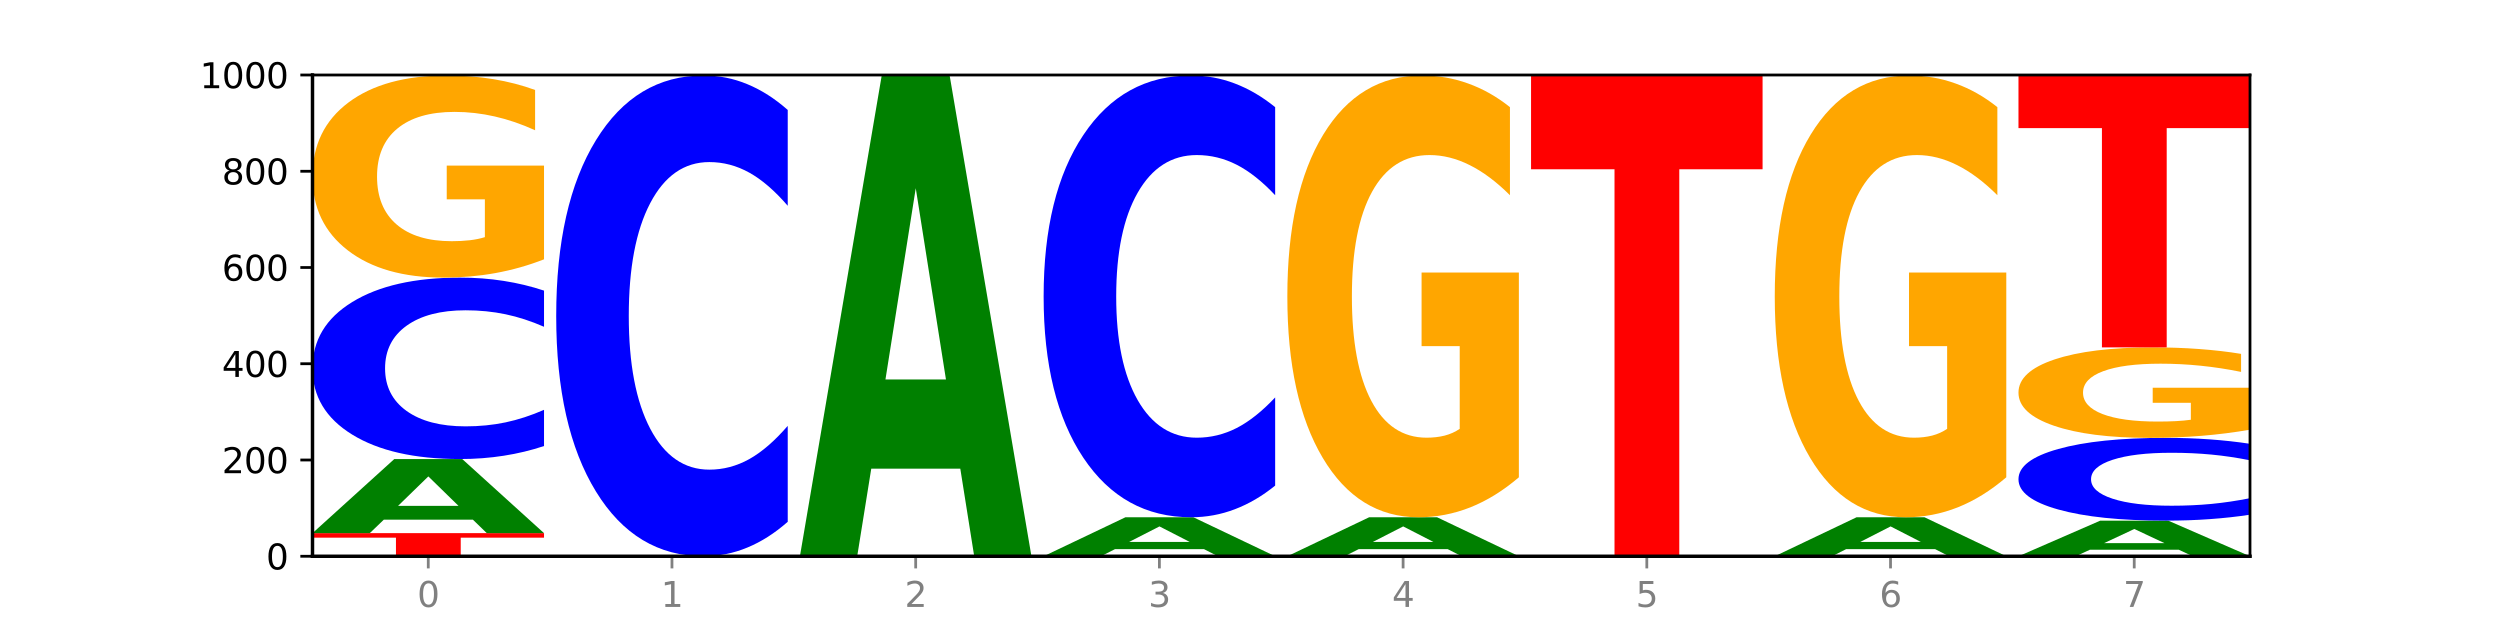 <?xml version="1.0" encoding="utf-8" standalone="no"?>
<!DOCTYPE svg PUBLIC "-//W3C//DTD SVG 1.1//EN"
  "http://www.w3.org/Graphics/SVG/1.1/DTD/svg11.dtd">
<svg xmlns:xlink="http://www.w3.org/1999/xlink" width="720pt" height="180pt" viewBox="0 0 720 180" xmlns="http://www.w3.org/2000/svg" version="1.1">
 <defs>
  <style type="text/css">*{stroke-linejoin: round; stroke-linecap: butt}</style>
 </defs>
 <g id="figure_1">
  <g id="patch_1">
   <path d="M 0 180 
L 720 180 
L 720 0 
L 0 0 
z
" style="fill: #ffffff"/>
  </g>
  <g id="axes_1">
   <g id="patch_2">
    <path d="M 90 160.2 
L 648 160.2 
L 648 21.6 
L 90 21.6 
z
" style="fill: #ffffff"/>
   </g>
   <g id="line2d_1">
    <path d="M 90 160.2 
L 648 160.2 
" clip-path="url(#p73f0db5737)" style="fill: none; stroke: #000000; stroke-width: 0.5; stroke-linecap: square"/>
   </g>
   <g id="patch_3">
    <path d="M 90 153.547 
L 156.679 153.547 
L 156.679 154.845 
L 132.69 154.845 
L 132.69 160.2 
L 114.036 160.2 
L 114.036 154.845 
L 90 154.845 
L 90 153.547 
z
" clip-path="url(#p73f0db5737)" style="fill: #ff0000"/>
   </g>
   <g id="patch_4">
    <path d="M 136.189 149.659 
L 110.545 149.659 
L 106.496 153.547 
L 90 153.547 
L 113.558 132.203 
L 133.121 132.203 
L 156.679 153.547 
L 140.197 153.547 
L 136.189 149.659 
z
M 114.635 145.697 
L 132.058 145.697 
L 123.36 137.207 
L 114.635 145.697 
z
" clip-path="url(#p73f0db5737)" style="fill: #008000"/>
   </g>
   <g id="patch_5">
    <path d="M 156.679 128.457 
Q 151.102 130.314 145.07 131.253 
Q 139.039 132.203 132.47 132.203 
Q 112.882 132.203 101.441 125.165 
Q 90 118.128 90 106.093 
Q 90 94.015 101.441 86.988 
Q 112.882 79.951 132.47 79.951 
Q 139.039 79.951 145.07 80.9 
Q 151.102 81.839 156.679 83.696 
L 156.679 94.112 
Q 151.051 91.651 145.591 90.507 
Q 140.131 89.363 134.1 89.363 
Q 123.281 89.363 117.082 93.82 
Q 110.899 98.267 110.899 106.093 
Q 110.899 113.886 117.082 118.344 
Q 123.281 122.791 134.1 122.791 
Q 140.131 122.791 145.591 121.647 
Q 151.051 120.492 156.679 118.031 
L 156.679 128.457 
z
" clip-path="url(#p73f0db5737)" style="fill: #0000ff"/>
   </g>
   <g id="patch_6">
    <path d="M 156.679 74.684 
Q 149.955 77.317 142.722 78.64 
Q 135.489 79.951 127.778 79.951 
Q 110.353 79.951 100.177 72.11 
Q 90 64.27 90 50.863 
Q 90 37.299 100.356 29.519 
Q 110.727 21.739 128.764 21.739 
Q 135.713 21.739 142.079 22.797 
Q 148.46 23.843 154.109 25.911 
L 154.109 37.515 
Q 148.281 34.858 142.513 33.547 
Q 136.744 32.224 130.946 32.224 
Q 120.216 32.224 114.403 37.058 
Q 108.59 41.88 108.59 50.863 
Q 108.59 59.761 114.194 64.619 
Q 119.798 69.465 130.109 69.465 
Q 132.919 69.465 135.325 69.188 
Q 137.731 68.9 139.643 68.299 
L 139.643 57.404 
L 128.66 57.404 
L 128.66 47.7 
L 156.679 47.7 
L 156.679 74.684 
z
" clip-path="url(#p73f0db5737)" style="fill: #ffa600"/>
   </g>
   <g id="patch_7">
    <path d="M 226.868 150.275 
Q 221.29 155.195 215.259 157.683 
Q 209.228 160.2 202.659 160.2 
Q 183.07 160.2 171.629 141.552 
Q 160.189 122.903 160.189 91.012 
Q 160.189 59.007 171.629 40.387 
Q 183.07 21.739 202.659 21.739 
Q 209.228 21.739 215.259 24.256 
Q 221.29 26.744 226.868 31.663 
L 226.868 59.264 
Q 221.24 52.743 215.78 49.711 
Q 210.32 46.679 204.289 46.679 
Q 193.47 46.679 187.27 58.492 
Q 181.088 70.276 181.088 91.012 
Q 181.088 111.663 187.27 123.475 
Q 193.47 135.259 204.289 135.259 
Q 210.32 135.259 215.78 132.227 
Q 221.24 129.167 226.868 122.646 
L 226.868 150.275 
z
" clip-path="url(#p73f0db5737)" style="fill: #0000ff"/>
   </g>
   <g id="patch_8">
    <path d="M 276.566 134.977 
L 250.922 134.977 
L 246.873 160.2 
L 230.377 160.2 
L 253.935 21.739 
L 273.499 21.739 
L 297.057 160.2 
L 280.574 160.2 
L 276.566 134.977 
z
M 255.012 109.278 
L 272.435 109.278 
L 263.737 54.203 
L 255.012 109.278 
z
" clip-path="url(#p73f0db5737)" style="fill: #008000"/>
   </g>
   <g id="patch_9">
    <path d="M 346.755 158.155 
L 321.111 158.155 
L 317.062 160.2 
L 300.566 160.2 
L 324.124 148.973 
L 343.687 148.973 
L 367.245 160.2 
L 350.763 160.2 
L 346.755 158.155 
z
M 325.201 156.071 
L 342.624 156.071 
L 333.926 151.606 
L 325.201 156.071 
z
" clip-path="url(#p73f0db5737)" style="fill: #008000"/>
   </g>
   <g id="patch_10">
    <path d="M 367.245 139.853 
Q 361.668 144.374 355.636 146.661 
Q 349.605 148.973 343.036 148.973 
Q 323.448 148.973 312.007 131.837 
Q 300.566 114.701 300.566 85.395 
Q 300.566 55.985 312.007 38.875 
Q 323.448 21.739 343.036 21.739 
Q 349.605 21.739 355.636 24.051 
Q 361.668 26.338 367.245 30.859 
L 367.245 56.222 
Q 361.617 50.229 356.157 47.443 
Q 350.697 44.657 344.666 44.657 
Q 333.847 44.657 327.648 55.512 
Q 321.465 66.34 321.465 85.395 
Q 321.465 104.372 327.648 115.226 
Q 333.847 126.055 344.666 126.055 
Q 350.697 126.055 356.157 123.269 
Q 361.617 120.457 367.245 114.464 
L 367.245 139.853 
z
" clip-path="url(#p73f0db5737)" style="fill: #0000ff"/>
   </g>
   <g id="patch_11">
    <path d="M 416.943 158.155 
L 391.3 158.155 
L 387.251 160.2 
L 370.755 160.2 
L 394.313 148.973 
L 413.876 148.973 
L 437.434 160.2 
L 420.952 160.2 
L 416.943 158.155 
z
M 395.39 156.071 
L 412.813 156.071 
L 404.115 151.606 
L 395.39 156.071 
z
" clip-path="url(#p73f0db5737)" style="fill: #008000"/>
   </g>
   <g id="patch_12">
    <path d="M 437.434 137.462 
Q 430.709 143.217 423.476 146.109 
Q 416.244 148.973 408.533 148.973 
Q 391.108 148.973 380.931 131.837 
Q 370.755 114.701 370.755 85.395 
Q 370.755 55.748 381.111 38.744 
Q 391.482 21.739 409.519 21.739 
Q 416.468 21.739 422.834 24.051 
Q 429.215 26.338 434.864 30.859 
L 434.864 56.222 
Q 429.036 50.413 423.267 47.548 
Q 417.499 44.657 411.701 44.657 
Q 400.971 44.657 395.158 55.223 
Q 389.345 65.762 389.345 85.395 
Q 389.345 104.845 394.949 115.463 
Q 400.553 126.055 410.864 126.055 
Q 413.673 126.055 416.079 125.45 
Q 418.485 124.82 420.398 123.505 
L 420.398 99.693 
L 409.414 99.693 
L 409.414 78.483 
L 437.434 78.483 
L 437.434 137.462 
z
" clip-path="url(#p73f0db5737)" style="fill: #ffa600"/>
   </g>
   <g id="patch_13">
    <path d="M 440.943 21.739 
L 507.623 21.739 
L 507.623 48.742 
L 483.634 48.742 
L 483.634 160.2 
L 464.979 160.2 
L 464.979 48.742 
L 440.943 48.742 
L 440.943 21.739 
z
" clip-path="url(#p73f0db5737)" style="fill: #ff0000"/>
   </g>
   <g id="patch_14">
    <path d="M 557.321 158.155 
L 531.677 158.155 
L 527.628 160.2 
L 511.132 160.2 
L 534.69 148.973 
L 554.253 148.973 
L 577.811 160.2 
L 561.329 160.2 
L 557.321 158.155 
z
M 535.767 156.071 
L 553.19 156.071 
L 544.492 151.606 
L 535.767 156.071 
z
" clip-path="url(#p73f0db5737)" style="fill: #008000"/>
   </g>
   <g id="patch_15">
    <path d="M 577.811 137.462 
Q 571.087 143.217 563.854 146.109 
Q 556.621 148.973 548.91 148.973 
Q 531.486 148.973 521.309 131.837 
Q 511.132 114.701 511.132 85.395 
Q 511.132 55.748 521.488 38.744 
Q 531.859 21.739 549.896 21.739 
Q 556.845 21.739 563.211 24.051 
Q 569.592 26.338 575.241 30.859 
L 575.241 56.222 
Q 569.413 50.413 563.645 47.548 
Q 557.876 44.657 552.078 44.657 
Q 541.348 44.657 535.535 55.223 
Q 529.722 65.762 529.722 85.395 
Q 529.722 104.845 535.326 115.463 
Q 540.93 126.055 551.241 126.055 
Q 554.051 126.055 556.457 125.45 
Q 558.863 124.82 560.775 123.505 
L 560.775 99.693 
L 549.792 99.693 
L 549.792 78.483 
L 577.811 78.483 
L 577.811 137.462 
z
" clip-path="url(#p73f0db5737)" style="fill: #ffa600"/>
   </g>
   <g id="patch_16">
    <path d="M 627.51 158.332 
L 601.866 158.332 
L 597.817 160.2 
L 581.321 160.2 
L 604.879 149.944 
L 624.442 149.944 
L 648 160.2 
L 631.518 160.2 
L 627.51 158.332 
z
M 605.956 156.428 
L 623.379 156.428 
L 614.681 152.348 
L 605.956 156.428 
z
" clip-path="url(#p73f0db5737)" style="fill: #008000"/>
   </g>
   <g id="patch_17">
    <path d="M 648 148.235 
Q 642.422 149.082 636.391 149.51 
Q 630.36 149.944 623.791 149.944 
Q 604.202 149.944 592.762 146.733 
Q 581.321 143.522 581.321 138.031 
Q 581.321 132.521 592.762 129.315 
Q 604.202 126.104 623.791 126.104 
Q 630.36 126.104 636.391 126.538 
Q 642.422 126.966 648 127.813 
L 648 132.565 
Q 642.372 131.442 636.912 130.92 
Q 631.452 130.399 625.421 130.399 
Q 614.602 130.399 608.402 132.432 
Q 602.22 134.461 602.22 138.031 
Q 602.22 141.587 608.402 143.621 
Q 614.602 145.649 625.421 145.649 
Q 631.452 145.649 636.912 145.128 
Q 642.372 144.601 648 143.478 
L 648 148.235 
z
" clip-path="url(#p73f0db5737)" style="fill: #0000ff"/>
   </g>
   <g id="patch_18">
    <path d="M 648 123.747 
Q 641.275 124.926 634.042 125.518 
Q 626.81 126.104 619.099 126.104 
Q 601.674 126.104 591.497 122.595 
Q 581.321 119.086 581.321 113.084 
Q 581.321 107.013 591.677 103.53 
Q 602.048 100.048 620.085 100.048 
Q 627.034 100.048 633.4 100.521 
Q 639.781 100.99 645.43 101.915 
L 645.43 107.109 
Q 639.602 105.92 633.833 105.333 
Q 628.065 104.741 622.267 104.741 
Q 611.537 104.741 605.724 106.905 
Q 599.911 109.063 599.911 113.084 
Q 599.911 117.067 605.515 119.242 
Q 611.119 121.411 621.43 121.411 
Q 624.239 121.411 626.645 121.287 
Q 629.051 121.158 630.964 120.889 
L 630.964 116.012 
L 619.98 116.012 
L 619.98 111.668 
L 648 111.668 
L 648 123.747 
z
" clip-path="url(#p73f0db5737)" style="fill: #ffa600"/>
   </g>
   <g id="patch_19">
    <path d="M 581.321 21.6 
L 648 21.6 
L 648 36.899 
L 624.011 36.899 
L 624.011 100.048 
L 605.356 100.048 
L 605.356 36.899 
L 581.321 36.899 
L 581.321 21.6 
z
" clip-path="url(#p73f0db5737)" style="fill: #ff0000"/>
   </g>
   <g id="matplotlib.axis_1">
    <g id="xtick_1">
     <g id="line2d_2">
      <defs>
       <path id="m8be3a55ce6" d="M 0 0 
L 0 3.5 
" style="stroke: #808080; stroke-width: 0.8"/>
      </defs>
      <g>
       <use xlink:href="#m8be3a55ce6" x="123.34" y="160.2" style="fill: #808080; stroke: #808080; stroke-width: 0.8"/>
      </g>
     </g>
     <g id="text_1">
      <!-- 0 -->
      <g style="fill: #808080" transform="translate(120.158 174.798) scale(0.1 -0.1)">
       <defs>
        <path id="DejaVuSans-30" d="M 2034 4250 
Q 1547 4250 1301 3770 
Q 1056 3291 1056 2328 
Q 1056 1369 1301 889 
Q 1547 409 2034 409 
Q 2525 409 2770 889 
Q 3016 1369 3016 2328 
Q 3016 3291 2770 3770 
Q 2525 4250 2034 4250 
z
M 2034 4750 
Q 2819 4750 3233 4129 
Q 3647 3509 3647 2328 
Q 3647 1150 3233 529 
Q 2819 -91 2034 -91 
Q 1250 -91 836 529 
Q 422 1150 422 2328 
Q 422 3509 836 4129 
Q 1250 4750 2034 4750 
z
" transform="scale(0.016)"/>
       </defs>
       <use xlink:href="#DejaVuSans-30"/>
      </g>
     </g>
    </g>
    <g id="xtick_2">
     <g id="line2d_3">
      <g>
       <use xlink:href="#m8be3a55ce6" x="193.528" y="160.2" style="fill: #808080; stroke: #808080; stroke-width: 0.8"/>
      </g>
     </g>
     <g id="text_2">
      <!-- 1 -->
      <g style="fill: #808080" transform="translate(190.347 174.798) scale(0.1 -0.1)">
       <defs>
        <path id="DejaVuSans-31" d="M 794 531 
L 1825 531 
L 1825 4091 
L 703 3866 
L 703 4441 
L 1819 4666 
L 2450 4666 
L 2450 531 
L 3481 531 
L 3481 0 
L 794 0 
L 794 531 
z
" transform="scale(0.016)"/>
       </defs>
       <use xlink:href="#DejaVuSans-31"/>
      </g>
     </g>
    </g>
    <g id="xtick_3">
     <g id="line2d_4">
      <g>
       <use xlink:href="#m8be3a55ce6" x="263.717" y="160.2" style="fill: #808080; stroke: #808080; stroke-width: 0.8"/>
      </g>
     </g>
     <g id="text_3">
      <!-- 2 -->
      <g style="fill: #808080" transform="translate(260.536 174.798) scale(0.1 -0.1)">
       <defs>
        <path id="DejaVuSans-32" d="M 1228 531 
L 3431 531 
L 3431 0 
L 469 0 
L 469 531 
Q 828 903 1448 1529 
Q 2069 2156 2228 2338 
Q 2531 2678 2651 2914 
Q 2772 3150 2772 3378 
Q 2772 3750 2511 3984 
Q 2250 4219 1831 4219 
Q 1534 4219 1204 4116 
Q 875 4013 500 3803 
L 500 4441 
Q 881 4594 1212 4672 
Q 1544 4750 1819 4750 
Q 2544 4750 2975 4387 
Q 3406 4025 3406 3419 
Q 3406 3131 3298 2873 
Q 3191 2616 2906 2266 
Q 2828 2175 2409 1742 
Q 1991 1309 1228 531 
z
" transform="scale(0.016)"/>
       </defs>
       <use xlink:href="#DejaVuSans-32"/>
      </g>
     </g>
    </g>
    <g id="xtick_4">
     <g id="line2d_5">
      <g>
       <use xlink:href="#m8be3a55ce6" x="333.906" y="160.2" style="fill: #808080; stroke: #808080; stroke-width: 0.8"/>
      </g>
     </g>
     <g id="text_4">
      <!-- 3 -->
      <g style="fill: #808080" transform="translate(330.724 174.798) scale(0.1 -0.1)">
       <defs>
        <path id="DejaVuSans-33" d="M 2597 2516 
Q 3050 2419 3304 2112 
Q 3559 1806 3559 1356 
Q 3559 666 3084 287 
Q 2609 -91 1734 -91 
Q 1441 -91 1130 -33 
Q 819 25 488 141 
L 488 750 
Q 750 597 1062 519 
Q 1375 441 1716 441 
Q 2309 441 2620 675 
Q 2931 909 2931 1356 
Q 2931 1769 2642 2001 
Q 2353 2234 1838 2234 
L 1294 2234 
L 1294 2753 
L 1863 2753 
Q 2328 2753 2575 2939 
Q 2822 3125 2822 3475 
Q 2822 3834 2567 4026 
Q 2313 4219 1838 4219 
Q 1578 4219 1281 4162 
Q 984 4106 628 3988 
L 628 4550 
Q 988 4650 1302 4700 
Q 1616 4750 1894 4750 
Q 2613 4750 3031 4423 
Q 3450 4097 3450 3541 
Q 3450 3153 3228 2886 
Q 3006 2619 2597 2516 
z
" transform="scale(0.016)"/>
       </defs>
       <use xlink:href="#DejaVuSans-33"/>
      </g>
     </g>
    </g>
    <g id="xtick_5">
     <g id="line2d_6">
      <g>
       <use xlink:href="#m8be3a55ce6" x="404.094" y="160.2" style="fill: #808080; stroke: #808080; stroke-width: 0.8"/>
      </g>
     </g>
     <g id="text_5">
      <!-- 4 -->
      <g style="fill: #808080" transform="translate(400.913 174.798) scale(0.1 -0.1)">
       <defs>
        <path id="DejaVuSans-34" d="M 2419 4116 
L 825 1625 
L 2419 1625 
L 2419 4116 
z
M 2253 4666 
L 3047 4666 
L 3047 1625 
L 3713 1625 
L 3713 1100 
L 3047 1100 
L 3047 0 
L 2419 0 
L 2419 1100 
L 313 1100 
L 313 1709 
L 2253 4666 
z
" transform="scale(0.016)"/>
       </defs>
       <use xlink:href="#DejaVuSans-34"/>
      </g>
     </g>
    </g>
    <g id="xtick_6">
     <g id="line2d_7">
      <g>
       <use xlink:href="#m8be3a55ce6" x="474.283" y="160.2" style="fill: #808080; stroke: #808080; stroke-width: 0.8"/>
      </g>
     </g>
     <g id="text_6">
      <!-- 5 -->
      <g style="fill: #808080" transform="translate(471.102 174.798) scale(0.1 -0.1)">
       <defs>
        <path id="DejaVuSans-35" d="M 691 4666 
L 3169 4666 
L 3169 4134 
L 1269 4134 
L 1269 2991 
Q 1406 3038 1543 3061 
Q 1681 3084 1819 3084 
Q 2600 3084 3056 2656 
Q 3513 2228 3513 1497 
Q 3513 744 3044 326 
Q 2575 -91 1722 -91 
Q 1428 -91 1123 -41 
Q 819 9 494 109 
L 494 744 
Q 775 591 1075 516 
Q 1375 441 1709 441 
Q 2250 441 2565 725 
Q 2881 1009 2881 1497 
Q 2881 1984 2565 2268 
Q 2250 2553 1709 2553 
Q 1456 2553 1204 2497 
Q 953 2441 691 2322 
L 691 4666 
z
" transform="scale(0.016)"/>
       </defs>
       <use xlink:href="#DejaVuSans-35"/>
      </g>
     </g>
    </g>
    <g id="xtick_7">
     <g id="line2d_8">
      <g>
       <use xlink:href="#m8be3a55ce6" x="544.472" y="160.2" style="fill: #808080; stroke: #808080; stroke-width: 0.8"/>
      </g>
     </g>
     <g id="text_7">
      <!-- 6 -->
      <g style="fill: #808080" transform="translate(541.29 174.798) scale(0.1 -0.1)">
       <defs>
        <path id="DejaVuSans-36" d="M 2113 2584 
Q 1688 2584 1439 2293 
Q 1191 2003 1191 1497 
Q 1191 994 1439 701 
Q 1688 409 2113 409 
Q 2538 409 2786 701 
Q 3034 994 3034 1497 
Q 3034 2003 2786 2293 
Q 2538 2584 2113 2584 
z
M 3366 4563 
L 3366 3988 
Q 3128 4100 2886 4159 
Q 2644 4219 2406 4219 
Q 1781 4219 1451 3797 
Q 1122 3375 1075 2522 
Q 1259 2794 1537 2939 
Q 1816 3084 2150 3084 
Q 2853 3084 3261 2657 
Q 3669 2231 3669 1497 
Q 3669 778 3244 343 
Q 2819 -91 2113 -91 
Q 1303 -91 875 529 
Q 447 1150 447 2328 
Q 447 3434 972 4092 
Q 1497 4750 2381 4750 
Q 2619 4750 2861 4703 
Q 3103 4656 3366 4563 
z
" transform="scale(0.016)"/>
       </defs>
       <use xlink:href="#DejaVuSans-36"/>
      </g>
     </g>
    </g>
    <g id="xtick_8">
     <g id="line2d_9">
      <g>
       <use xlink:href="#m8be3a55ce6" x="614.66" y="160.2" style="fill: #808080; stroke: #808080; stroke-width: 0.8"/>
      </g>
     </g>
     <g id="text_8">
      <!-- 7 -->
      <g style="fill: #808080" transform="translate(611.479 174.798) scale(0.1 -0.1)">
       <defs>
        <path id="DejaVuSans-37" d="M 525 4666 
L 3525 4666 
L 3525 4397 
L 1831 0 
L 1172 0 
L 2766 4134 
L 525 4134 
L 525 4666 
z
" transform="scale(0.016)"/>
       </defs>
       <use xlink:href="#DejaVuSans-37"/>
      </g>
     </g>
    </g>
   </g>
   <g id="matplotlib.axis_2">
    <g id="ytick_1">
     <g id="line2d_10">
      <defs>
       <path id="m4e0de46133" d="M 0 0 
L -3.5 0 
" style="stroke: #000000; stroke-width: 0.8"/>
      </defs>
      <g>
       <use xlink:href="#m4e0de46133" x="90" y="160.2" style="stroke: #000000; stroke-width: 0.8"/>
      </g>
     </g>
     <g id="text_9">
      <!-- 0 -->
      <g transform="translate(76.638 163.999) scale(0.1 -0.1)">
       <use xlink:href="#DejaVuSans-30"/>
      </g>
     </g>
    </g>
    <g id="ytick_2">
     <g id="line2d_11">
      <g>
       <use xlink:href="#m4e0de46133" x="90" y="132.48" style="stroke: #000000; stroke-width: 0.8"/>
      </g>
     </g>
     <g id="text_10">
      <!-- 200 -->
      <g transform="translate(63.913 136.279) scale(0.1 -0.1)">
       <use xlink:href="#DejaVuSans-32"/>
       <use xlink:href="#DejaVuSans-30" x="63.623"/>
       <use xlink:href="#DejaVuSans-30" x="127.246"/>
      </g>
     </g>
    </g>
    <g id="ytick_3">
     <g id="line2d_12">
      <g>
       <use xlink:href="#m4e0de46133" x="90" y="104.76" style="stroke: #000000; stroke-width: 0.8"/>
      </g>
     </g>
     <g id="text_11">
      <!-- 400 -->
      <g transform="translate(63.913 108.559) scale(0.1 -0.1)">
       <use xlink:href="#DejaVuSans-34"/>
       <use xlink:href="#DejaVuSans-30" x="63.623"/>
       <use xlink:href="#DejaVuSans-30" x="127.246"/>
      </g>
     </g>
    </g>
    <g id="ytick_4">
     <g id="line2d_13">
      <g>
       <use xlink:href="#m4e0de46133" x="90" y="77.04" style="stroke: #000000; stroke-width: 0.8"/>
      </g>
     </g>
     <g id="text_12">
      <!-- 600 -->
      <g transform="translate(63.913 80.839) scale(0.1 -0.1)">
       <use xlink:href="#DejaVuSans-36"/>
       <use xlink:href="#DejaVuSans-30" x="63.623"/>
       <use xlink:href="#DejaVuSans-30" x="127.246"/>
      </g>
     </g>
    </g>
    <g id="ytick_5">
     <g id="line2d_14">
      <g>
       <use xlink:href="#m4e0de46133" x="90" y="49.32" style="stroke: #000000; stroke-width: 0.8"/>
      </g>
     </g>
     <g id="text_13">
      <!-- 800 -->
      <g transform="translate(63.913 53.119) scale(0.1 -0.1)">
       <defs>
        <path id="DejaVuSans-38" d="M 2034 2216 
Q 1584 2216 1326 1975 
Q 1069 1734 1069 1313 
Q 1069 891 1326 650 
Q 1584 409 2034 409 
Q 2484 409 2743 651 
Q 3003 894 3003 1313 
Q 3003 1734 2745 1975 
Q 2488 2216 2034 2216 
z
M 1403 2484 
Q 997 2584 770 2862 
Q 544 3141 544 3541 
Q 544 4100 942 4425 
Q 1341 4750 2034 4750 
Q 2731 4750 3128 4425 
Q 3525 4100 3525 3541 
Q 3525 3141 3298 2862 
Q 3072 2584 2669 2484 
Q 3125 2378 3379 2068 
Q 3634 1759 3634 1313 
Q 3634 634 3220 271 
Q 2806 -91 2034 -91 
Q 1263 -91 848 271 
Q 434 634 434 1313 
Q 434 1759 690 2068 
Q 947 2378 1403 2484 
z
M 1172 3481 
Q 1172 3119 1398 2916 
Q 1625 2713 2034 2713 
Q 2441 2713 2670 2916 
Q 2900 3119 2900 3481 
Q 2900 3844 2670 4047 
Q 2441 4250 2034 4250 
Q 1625 4250 1398 4047 
Q 1172 3844 1172 3481 
z
" transform="scale(0.016)"/>
       </defs>
       <use xlink:href="#DejaVuSans-38"/>
       <use xlink:href="#DejaVuSans-30" x="63.623"/>
       <use xlink:href="#DejaVuSans-30" x="127.246"/>
      </g>
     </g>
    </g>
    <g id="ytick_6">
     <g id="line2d_15">
      <g>
       <use xlink:href="#m4e0de46133" x="90" y="21.6" style="stroke: #000000; stroke-width: 0.8"/>
      </g>
     </g>
     <g id="text_14">
      <!-- 1000 -->
      <g transform="translate(57.55 25.399) scale(0.1 -0.1)">
       <use xlink:href="#DejaVuSans-31"/>
       <use xlink:href="#DejaVuSans-30" x="63.623"/>
       <use xlink:href="#DejaVuSans-30" x="127.246"/>
       <use xlink:href="#DejaVuSans-30" x="190.869"/>
      </g>
     </g>
    </g>
   </g>
   <g id="patch_20">
    <path d="M 90 160.2 
L 90 21.6 
" style="fill: none; stroke: #000000; stroke-linejoin: miter; stroke-linecap: square"/>
   </g>
   <g id="patch_21">
    <path d="M 648 160.2 
L 648 21.6 
" style="fill: none; stroke: #000000; stroke-width: 0.8; stroke-linejoin: miter; stroke-linecap: square"/>
   </g>
   <g id="patch_22">
    <path d="M 90 160.2 
L 648 160.2 
" style="fill: none; stroke: #000000; stroke-linejoin: miter; stroke-linecap: square"/>
   </g>
   <g id="patch_23">
    <path d="M 90 21.6 
L 648 21.6 
" style="fill: none; stroke: #000000; stroke-width: 0.8; stroke-linejoin: miter; stroke-linecap: square"/>
   </g>
  </g>
 </g>
 <defs>
  <clipPath id="p73f0db5737">
   <rect x="90" y="21.6" width="558" height="138.6"/>
  </clipPath>
 </defs>
</svg>
